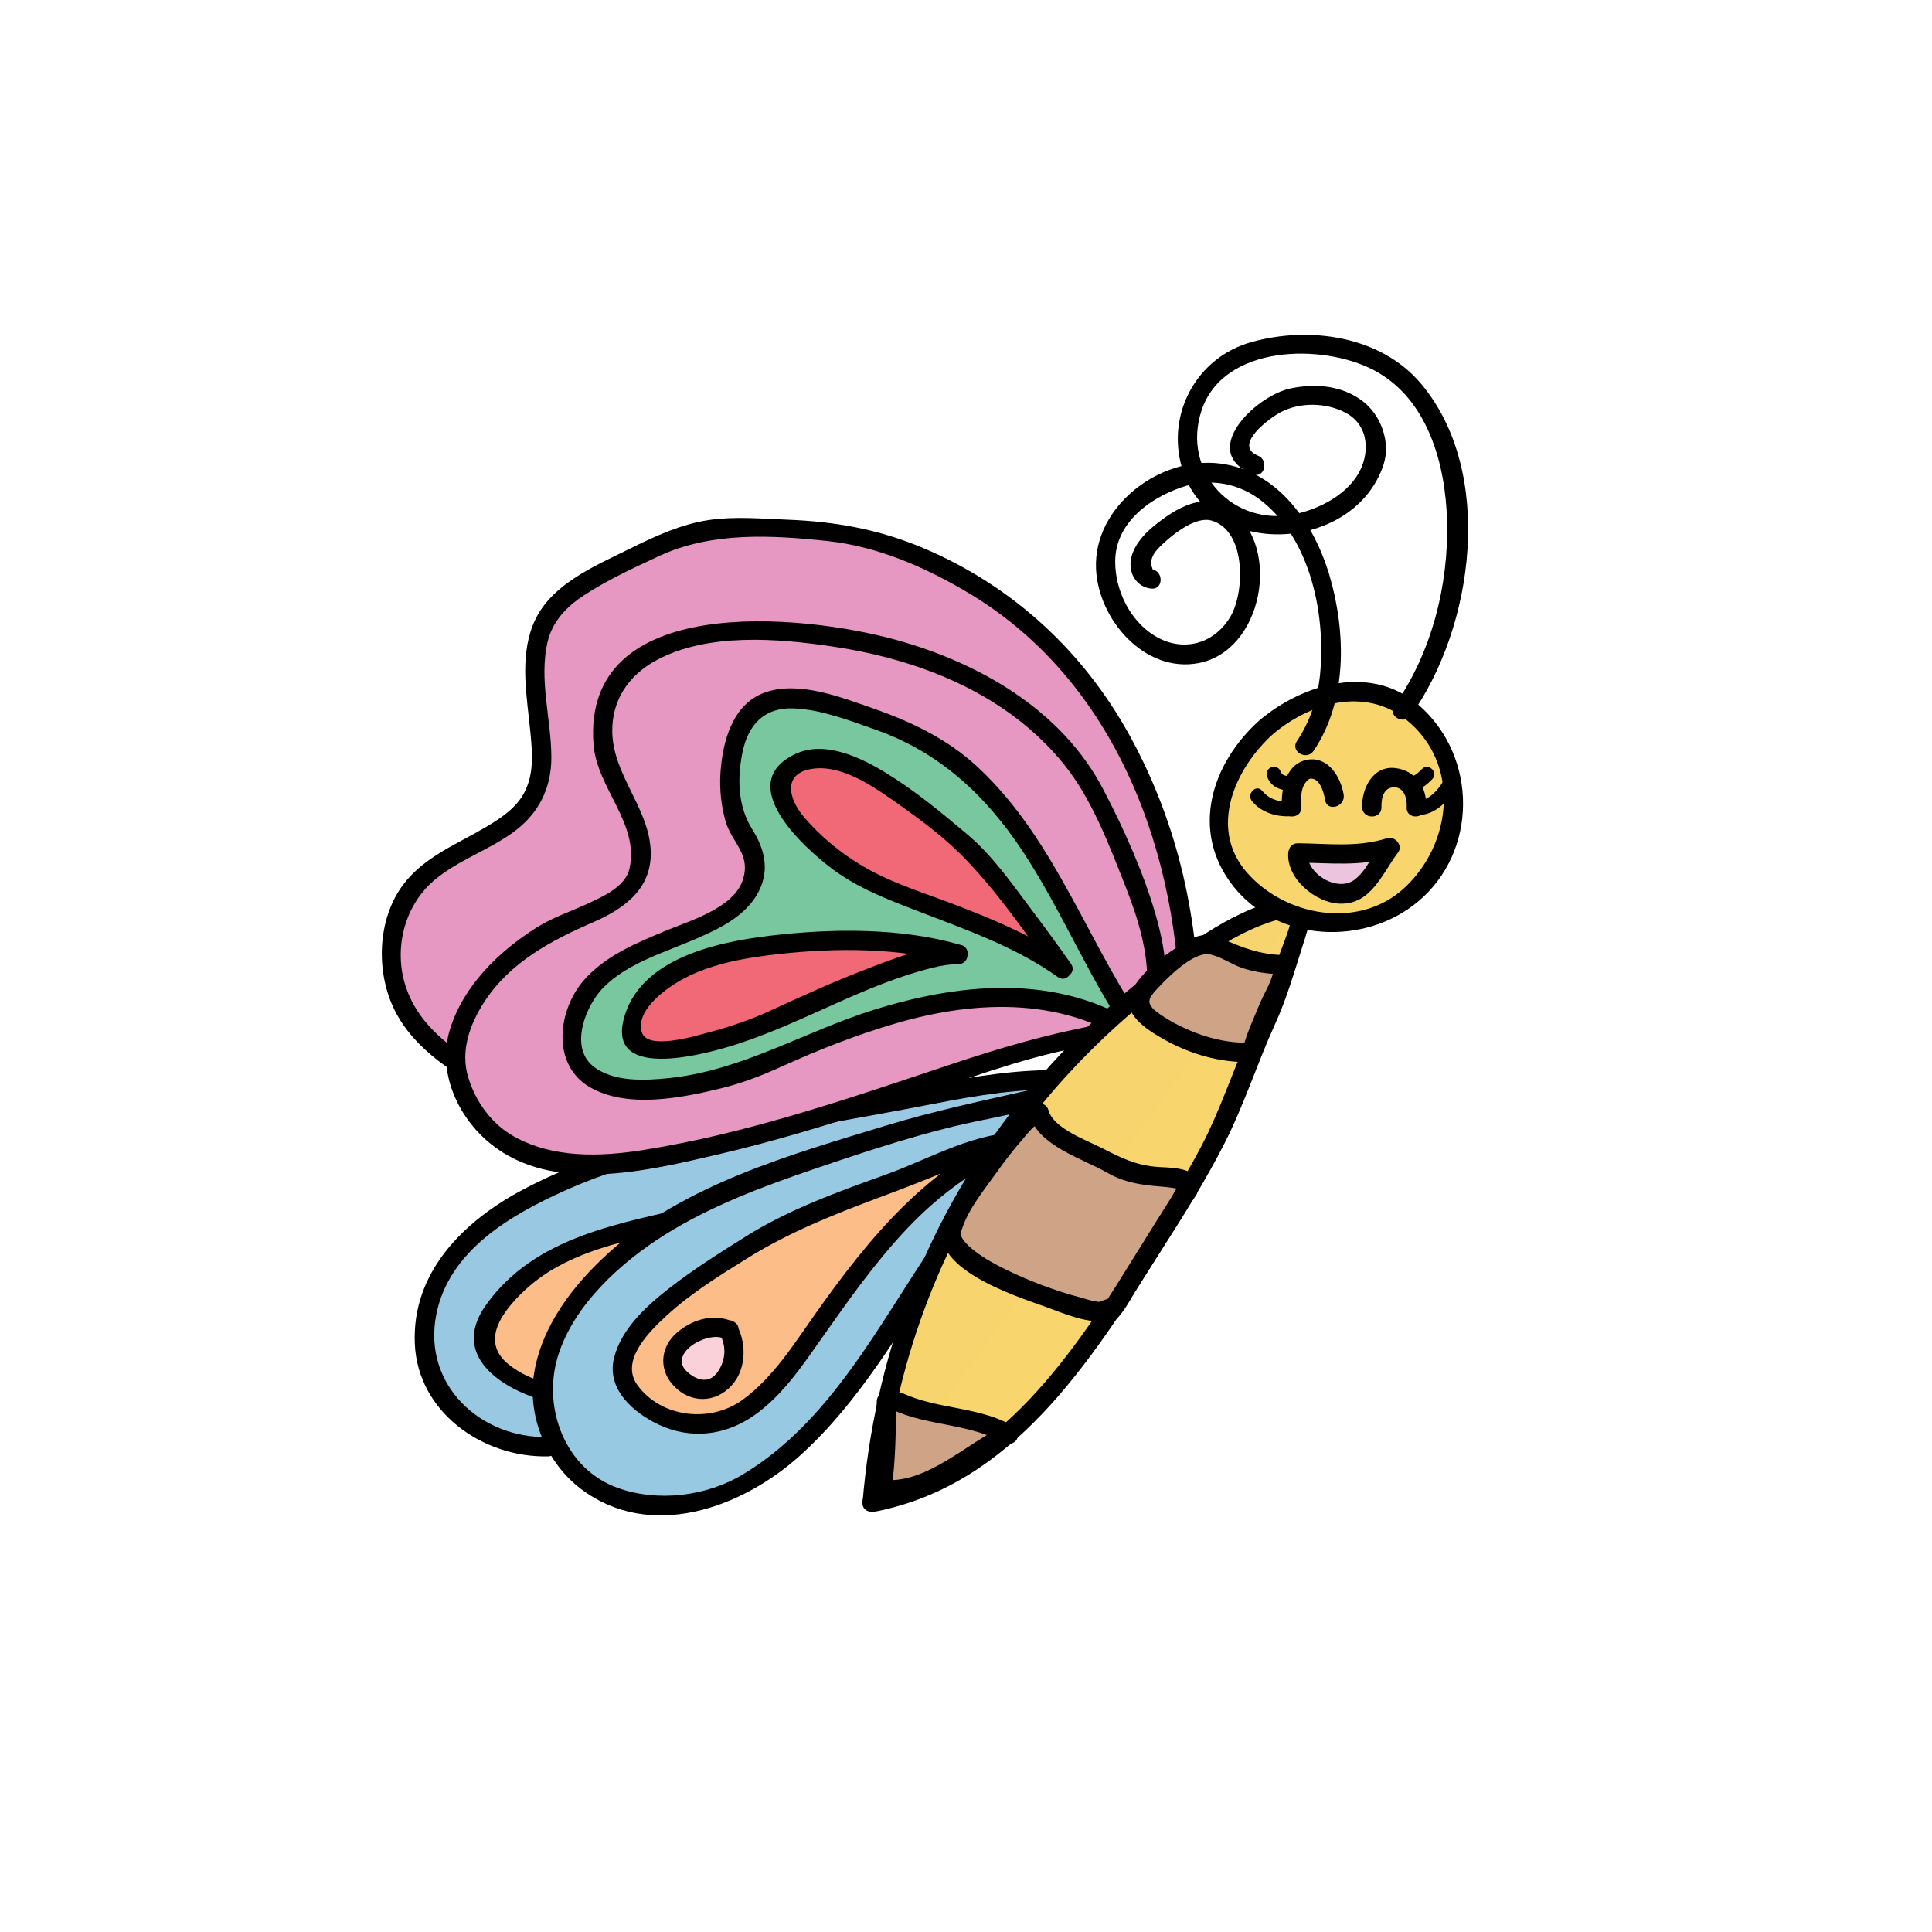 <?xml version="1.0" encoding="utf-8"?>
<!-- Generator: Adobe Illustrator 16.0.0, SVG Export Plug-In . SVG Version: 6.00 Build 0)  -->
<!DOCTYPE svg PUBLIC "-//W3C//DTD SVG 1.1//EN" "http://www.w3.org/Graphics/SVG/1.1/DTD/svg11.dtd">
<svg version="1.1" id="Layer_1" xmlns="http://www.w3.org/2000/svg" xmlns:xlink="http://www.w3.org/1999/xlink" x="0px" y="0px"
	 width="500px" height="500px" viewBox="0 0 500 500" enable-background="new 0 0 500 500" xml:space="preserve">
<g>
	<path fill="#F9D56E" d="M335.826,229.335c3.81,4.155-3.197,19.935-4.345,24.575c-1.696,6.857-5.405,12.944-7.87,19.516
		c-2.253,6.005-4.454,11.943-7.2,17.788c-6.168,13.13-14.312,25.195-22.038,37.431c-18.645,28.813-36.441,54.237-68.644,60.169"/>
	<g>
		<path d="M333.668,230.597c2.935,3.96-1.337,12.876-2.722,16.923c-2.494,7.289-5.049,14.327-8.173,21.392
			c-4.049,9.161-7.111,18.604-11.759,27.521c-4.742,9.102-10.371,17.725-15.888,26.366c-17.278,27.062-36.189,57.005-70.063,63.603
			c-3.163,0.616-1.82,5.436,1.329,4.822c35.825-6.979,55.779-38.85,74.025-67.428c5.851-9.164,11.646-18.354,16.569-28.061
			c5.035-9.928,8.386-20.586,13.005-30.699c3.012-6.594,5.04-13.701,7.239-20.609c1.466-4.606,4.017-11.949,0.752-16.354
			C336.088,225.514,331.745,228.003,333.668,230.597L333.668,230.597z"/>
	</g>
</g>
<g>
	<path fill="#E698C2" d="M307.933,264.237c0-32.204-6.78-56.78-24.577-83.898c-15.254-22.881-47.457-42.373-74.576-43.22
		c-9.322,0-20.339-1.695-29.661,0.848c-8.475,2.542-17.796,7.627-25.424,11.864c-21.187,10.169-14.407,26.271-13.559,44.915
		c1.695,25.424-30.509,21.187-37.288,42.373c-5.933,22.034,6.779,33.899,24.576,43.22"/>
	<g>
		<path d="M310.433,264.237c-0.099-26.037-5.399-50.73-17.953-73.664c-12.027-21.972-30.455-39.01-53.637-48.778
			c-11.494-4.843-22.755-6.834-35.138-7.303c-6.707-0.253-13.495-0.897-20.176,0.08c-7.211,1.056-13.841,4.125-20.325,7.335
			c-9.326,4.617-21.264,9.459-25.321,19.922c-3.438,8.866-1.48,18.621-0.61,27.781c0.512,5.386,0.971,10.786-1.691,15.701
			c-2.1,3.876-6.006,6.452-9.688,8.646c-7.459,4.443-16.012,7.722-21.438,14.85c-6.46,8.485-7.171,21.134-3.15,30.812
			c4.479,10.779,14.952,17.621,24.857,22.879c2.846,1.51,5.372-2.806,2.523-4.318c-9.542-5.064-19.517-11.438-23.405-22.056
			c-3.628-9.907-0.868-21.563,7.133-28.335c6.159-5.213,14.158-7.78,20.634-12.563c6.405-4.732,9.674-11.314,9.644-19.273
			c-0.037-9.896-3.258-19.986-0.977-29.817c1.213-5.229,4.842-9.057,9.205-11.933c6.09-4.014,13.095-7.265,19.704-10.324
			c13.56-6.277,29.06-5.414,43.642-3.847c12.878,1.384,25.304,6.816,36.32,13.386c38.447,22.929,54.685,67.866,54.848,110.819
			C305.445,267.461,310.445,267.463,310.433,264.237L310.433,264.237z"/>
	</g>
</g>
<g>
	<path fill="#99C9E2" d="M275.729,279.492c-18.644-0.848-38.135,5.084-55.932,7.627c-22.034,4.236-44.068,7.627-66.102,15.254
		c-17.796,6.779-39.831,17.797-43.22,37.288c-4.237,19.491,11.864,35.593,31.356,34.746"/>
	<g>
		<path d="M275.729,276.992c-11.918-0.404-23.654,1.577-35.315,3.829c-12.743,2.462-25.522,4.685-38.279,7.073
			c-22.88,4.285-46.121,8.999-66.853,20.006c-15.302,8.123-28.732,21.344-27.927,39.867c0.774,17.816,17.72,29.524,34.476,29.14
			c3.219-0.074,3.226-5.074,0-5c-17.481,0.401-32.442-13.513-28.945-31.581c3.223-16.654,19.264-25.918,33.545-32.307
			c19.706-8.817,41.613-12.438,62.7-16.36c10.871-2.021,21.76-3.894,32.613-6.017c11.226-2.195,22.51-4.039,33.986-3.65
			C278.955,282.102,278.944,277.101,275.729,276.992L275.729,276.992z"/>
	</g>
</g>
<g>
	<path fill="#FCBD88" d="M181.661,314.237c-17.797,4.237-38.136,6.78-50.848,21.187c-15.254,16.102,5.085,26.271,20.339,26.271"/>
	<g>
		<path d="M180.997,311.826c-20.007,4.7-42.462,7.903-55.249,25.944c-11.788,16.632,12.708,26.21,25.404,26.425
			c3.226,0.055,3.221-4.945,0-5c-6.758-0.114-14.049-1.726-19.443-6.019c-7.735-6.157-1.419-14.047,4.021-19.183
			c12.252-11.565,30.908-13.66,46.596-17.346C185.464,315.91,184.133,311.09,180.997,311.826L180.997,311.826z"/>
	</g>
</g>
<g>
	<path fill="#E698C2" d="M296.067,267.627c9.322-16.949-3.39-41.525-10.169-56.779c-11.864-27.966-40.678-41.525-68.644-45.763
		c-21.187-3.39-65.254-5.085-61.017,28.813c1.695,9.322,11.864,21.187,9.322,30.508c-1.695,10.169-17.797,12.712-25.424,17.797
		c-16.949,11.017-30.509,28.814-16.102,47.458c15.254,18.644,45.763,10.169,64.407,5.933c23.729-5.933,45.763-13.561,68.645-21.188
		c7.627-2.542,16.102-5.084,23.729-5.932C284.203,267.627,297.763,265.085,296.067,267.627"/>
	<g>
		<path d="M298.227,268.889c5.278-10.271,3.901-21.679,0.783-32.403c-3.196-10.994-8.205-22.077-13.5-32.217
			c-10.738-20.562-32.162-32.795-53.847-38.736c-24.274-6.65-81.122-12.288-78.056,27.17c0.875,11.268,11.889,20.387,9.316,32.065
			c-1.036,4.703-6.855,7.242-10.744,9.056c-4.439,2.07-9.144,3.591-13.305,6.222c-9.803,6.198-18.88,14.996-22.41,26.295
			c-3.406,10.904,1.903,22.666,10.41,29.596c16.215,13.209,40.692,7.059,59.019,2.809c14.603-3.387,28.957-7.814,43.215-12.419
			c14.59-4.712,29.025-10.397,43.951-13.96c4.029-0.963,8.158-1.502,12.228-2.282c1.846-0.354,3.704-0.642,5.571-0.86
			c0.918-0.108,1.839-0.159,2.762-0.193c2.945-0.111-1.18,0.764,0.289-2.664C292.653,269.295,296.959,271.845,298.227,268.889
			c3.196-7.457-11.317-4.164-14.271-3.627c-13.188,2.402-25.608,6.087-38.321,10.34c-25.968,8.689-52.312,17.805-79.454,22.069
			c-11.023,1.731-23.185,2.053-33.19-3.565c-5.815-3.266-9.889-8.991-11.815-15.289c-2.094-6.847,0.423-13.766,4.143-19.5
			c6.707-10.34,17.384-15.949,28.278-20.681c8.41-3.653,15.489-9.053,14.771-19.078c-0.777-10.875-9.796-19.205-9.916-30.263
			c-0.089-8.172,4.283-14.535,11.299-18.356c13.322-7.256,31.623-5.745,46.072-3.563c22.515,3.399,44.807,12.283,59.473,30.369
			c7.282,8.981,11.7,20.841,15.912,31.501c4.523,11.449,8.694,25.456,2.699,37.12C292.438,269.228,296.752,271.758,298.227,268.889
			L298.227,268.889z"/>
	</g>
</g>
<g>
	<path fill="#98C9E2" d="M289.288,284.576c-4.237-5.084-22.882,0-28.813,1.695c-11.864,1.695-22.881,5.084-33.898,8.475
		c-21.187,6.779-45.763,14.406-63.559,27.966c-16.102,13.56-30.509,33.051-17.797,53.39c11.017,16.949,33.051,16.102,48.305,7.627
		c20.339-11.864,35.593-38.136,48.305-57.627c6.78-10.17,14.407-21.187,23.729-29.66
		C270.645,292.203,284.203,282.881,289.288,284.576"/>
	<g>
		<path d="M291.056,282.809c-5.672-5.691-17.269-2.373-24.003-0.84c-12.635,2.875-25.235,5.514-37.661,9.298
			c-24.605,7.493-52.341,15.261-71.816,32.909c-9.151,8.293-17.414,18.908-19.38,31.394c-1.735,11.015,3.245,23.002,12.107,29.729
			c17.944,13.621,41.543,5.014,56.604-8.48c15.375-13.774,25.946-32.333,37.083-49.455c6.792-10.441,14.181-20.65,23.338-29.154
			c2.845-2.643,6.394-4.76,9.684-6.784c2.953-1.816,7.933-5.296,11.612-4.438c3.138,0.732,4.469-4.089,1.33-4.82
			c-7.98-1.861-17.607,5.987-23.488,10.398c-10.238,7.681-17.828,19.002-24.922,29.483c-14.244,21.044-26.778,46.014-49.279,59.522
			c-9.478,5.689-21.944,7.218-32.349,3.514c-13.744-4.892-19.578-20.763-15.555-34.011c4.044-13.317,16.333-24.405,27.736-31.546
			c11.878-7.438,25.184-12.412,38.39-16.916c14.766-5.037,29.762-10.013,45.093-13.006c5.479-1.07,10.845-2.455,16.317-3.576
			c3.883-0.794,12.341-2.979,15.624,0.314C289.799,288.63,293.334,285.094,291.056,282.809L291.056,282.809z"/>
	</g>
</g>
<g>
	<path fill="#79C79E" d="M296.067,269.322c-14.406-19.492-21.187-41.526-36.44-60.17c-8.475-10.169-16.102-16.102-27.966-21.186
		c-7.627-2.542-26.271-10.17-33.898-5.933c-9.322,4.237-10.169,21.187-7.627,29.661c1.695,4.237,6.779,8.475,5.084,14.408
		c-2.418,16.908-38.936,16.079-45.589,34.968c-10.504,29.818,34.253,20.672,48.731,14.01
		C228.074,261.406,266.76,247.498,296.067,269.322"/>
	<g>
		<path d="M298.227,268.061c-16.336-22.456-24.49-50.284-45.213-69.559c-7.855-7.308-17.273-11.763-27.287-15.251
			c-8.221-2.864-19.157-7.153-27.857-4.001c-8.389,3.04-10.874,12.798-11.413,20.75c-0.279,4.115,0.166,8.388,1.268,12.36
			c1.63,5.875,6.732,8.565,4.501,15.413c-2.354,7.225-13.717,10.514-19.871,13.075c-7.598,3.162-15.621,6.449-21.188,12.758
			c-6.816,7.726-8.519,21.809,1.34,27.665c9.675,5.748,23.99,2.873,34.194,0.361c5.431-1.337,10.528-3.311,15.608-5.617
			c9.664-4.387,19.549-8.272,29.748-11.232c21.229-6.163,44.157-6.746,62.75,6.699c2.618,1.894,5.109-2.447,2.523-4.316
			c-21.159-15.302-47.362-13.258-71.113-5.846c-17.958,5.604-34.006,15.675-52.987,17.679c-6.241,0.659-14.718,1.121-19.873-3.19
			c-5.995-5.014-1.726-15.529,2.632-20.063c6.02-6.262,15.433-9.081,23.216-12.392c6.534-2.78,14.034-6.182,17.297-12.927
			c2.662-5.502,1.333-10.75-1.76-15.692c-3.78-6.041-3.983-13.046-2.6-19.951c1.465-7.314,5.749-11.782,13.347-11.45
			c7.157,0.313,14.36,3.137,21.049,5.489c16.563,5.824,28.469,16.907,38.083,31.409c10.754,16.224,17.8,34.563,29.287,50.354
			C295.785,273.164,300.127,270.673,298.227,268.061L298.227,268.061z"/>
	</g>
</g>
<g>
	<path fill="#F16977" d="M275,250.678c0,0-16.739-23.896-25.109-31.861c-8.37-6.97-29.294-25.888-41.849-21.905
		c-18.832,6.97,10.462,28.875,18.832,31.861C242.567,235.743,261.399,240.721,275,250.678"/>
	<g>
		<path d="M277.158,249.416c-3.292-4.694-6.688-9.318-10.135-13.9c-5.053-6.715-10.146-14.072-16.612-19.514
			c-6.837-5.754-13.71-11.472-21.368-16.122c-6.472-3.93-15.718-8.323-23.243-4.732c-15.921,7.596,1.84,23.939,9.696,29.805
			c6.506,4.858,13.85,7.672,21.375,10.591c12.679,4.919,25.693,9.332,36.867,17.292c2.632,1.875,5.125-2.463,2.523-4.317
			c-8.738-6.226-18.652-10.324-28.604-14.181c-8.104-3.141-16.766-5.702-24.29-10.124c-5.711-3.356-10.998-7.709-15.295-12.75
			c-4.108-4.818-5.697-11.665,2.712-12.564c7.871-0.842,16.227,5.332,22.269,9.597c5.845,4.125,11.927,8.743,16.891,13.925
			c8.566,8.942,15.798,19.396,22.898,29.517C274.678,254.558,279.016,252.063,277.158,249.416L277.158,249.416z"/>
	</g>
</g>
<g>
	<path fill="#F16977" d="M248.042,246.977c-16.949-5.084-72.881-7.095-83.051,14.092c-8.53,18.954,23.659,7.441,32.203,4.236
		C208.211,260.221,236.177,246.977,248.042,246.977"/>
	<g>
		<path d="M248.707,244.566c-15.556-4.52-33.414-4.301-49.337-2.413c-13.83,1.64-34.101,5.914-38.005,21.804
			c-3.98,16.199,22.521,8.468,29.369,6.264c17.299-5.568,32.889-15.407,50.678-19.788c2.181-0.537,4.383-0.905,6.63-0.956
			c3.22-0.073,3.226-5.074,0-5c-7.989,0.183-15.896,3.304-23.264,6.112c-8.714,3.322-17.223,7.185-25.685,11.095
			c-5.322,2.46-10.939,4.254-16.605,5.748c-2.908,0.768-14.849,4.335-16.334-0.176c-1.965-5.967,6.877-11.959,11.015-14.119
			c7.434-3.88,16.252-5.345,24.496-6.245c14.752-1.61,31.335-1.682,45.713,2.496C250.481,250.289,251.797,245.464,248.707,244.566
			L248.707,244.566z"/>
	</g>
</g>
<g>
	<path fill="#FCBD88" d="M265.56,295.594c-11.017-0.848-23.729,6.779-33.898,10.169c-11.864,4.237-24.576,9.322-35.593,15.255
		c-11.864,7.627-51.695,29.66-27.119,44.067c23.729,13.56,36.44-14.407,49.152-30.509c11.865-16.949,26.271-32.203,45.763-39.83"/>
	<g>
		<path d="M265.56,293.094c-12.741-0.561-24.541,6.658-36.186,10.842c-12.242,4.398-25.206,9.055-36.266,15.998
			c-6.849,4.299-13.671,8.574-20.047,13.567c-5.82,4.558-12.157,10.327-14.102,17.743c-1.996,7.608,3.884,13.359,9.99,16.687
			c8.078,4.401,17.029,4.11,24.796-0.696c8.003-4.953,13.632-13.395,18.941-20.939c6.912-9.82,13.865-19.688,22.146-28.418
			c8.387-8.84,18.369-16.145,29.697-20.721c2.949-1.191,1.662-6.029-1.33-4.821c-22.925,9.261-38.118,27.831-52.045,47.47
			c-5.637,7.948-11.025,16.71-19.042,22.514c-8.204,5.939-20.854,4.68-27.099-3.779c-4.727-6.402,3.123-14.028,7.484-18.045
			c6.363-5.858,13.846-10.465,21.164-15.016c10.537-6.555,22.174-11.194,33.77-15.524c5.967-2.228,11.867-4.492,17.747-6.944
			c6.489-2.707,13.248-5.23,20.382-4.916C268.785,298.234,268.771,293.234,265.56,293.094L265.56,293.094z"/>
	</g>
</g>
<g>
	<path fill="#FBD1D9" d="M188.557,344.223c-7.643-3.66-19.98,6.405-11.907,13.09C184.358,364.763,193.638,353.234,188.557,344.223"
		/>
	<g>
		<path d="M189.819,342.064c-5.051-2.195-10.348-0.735-14.471,2.687c-4.263,3.538-4.983,9.215-1.405,13.439
			c3.938,4.648,10.168,5.216,14.646,1.131c4.533-4.134,4.825-11.208,2.126-16.36c-1.497-2.857-5.812-0.329-4.317,2.523
			c1.655,3.159,1.357,6.599-0.627,9.521c-2.181,3.212-5.401,2.267-7.851,0.099c-5.284-4.676,4.964-10.64,9.375-8.724
			C190.221,347.653,192.77,343.347,189.819,342.064L189.819,342.064z"/>
	</g>
</g>
<g>
	<path fill="#F8D46E" d="M336.949,234.364c-13.559,0.848-34.102,16.102-44.271,24.577c-14.406,12.711-28.814,27.965-38.983,44.914
		c-16.949,27.119-25.423,52.755-27.965,84.958"/>
	<g>
		<path d="M336.949,231.864c-14.112,1.246-27.15,10.788-38.115,19.03c-13.999,10.522-26.689,23.311-37.334,37.207
			c-22.497,29.37-35.235,63.964-38.271,100.713c-0.266,3.216,4.736,3.189,5,0c2.871-34.749,14.817-67.188,35.451-95.367
			c9.873-13.482,22.053-25.923,35.152-36.286c10.556-8.352,24.231-19.07,38.117-20.296
			C340.135,236.583,340.162,231.581,336.949,231.864L336.949,231.864z"/>
	</g>
</g>
<g>
	<g>
		<path d="M321.491,281.145c3.225,0,3.225-5,0-5S318.267,281.145,321.491,281.145L321.491,281.145z"/>
	</g>
</g>
<g>
	<g>
		<path d="M290.136,262.5c3.225,0,3.225-5,0-5S286.911,262.5,290.136,262.5L290.136,262.5z"/>
	</g>
</g>
<g>
	<path fill="#CEA386" d="M229.4,362.73c0,5.933-0.282,16.761-1.129,22.693c9.322,1.695,25.053-10.808,32.68-14.197
		c-6.779-4.237-21.838-5.106-28.618-8.496"/>
	<g>
		<path d="M226.9,362.73c-0.021,7.556-0.146,15.193-1.129,22.693c-0.193,1.475,1.295,2.343,2.5,2.5
			c12.285,1.606,23.575-9.705,33.942-14.539c1.74-0.811,1.516-3.443,0-4.316c-8.793-5.068-19.538-4.301-28.618-8.496
			c-2.906-1.344-5.448,2.966-2.523,4.316c9.06,4.188,19.927,3.488,28.618,8.496c0-1.438,0-2.878,0-4.316
			c-9.505,4.431-20.246,15.316-31.418,13.855c0.833,0.833,1.667,1.667,2.5,2.5c0.984-7.5,1.109-15.138,1.129-22.693
			C231.909,359.506,226.909,359.507,226.9,362.73L226.9,362.73z"/>
	</g>
</g>
<g>
	<path fill="#CEA386" d="M268.949,288.029c-5.004,0.715-23.803,28.172-22.831,31.736c1.749,9.91,38.142,21.134,39.99,19.487
		c3.18-2.832-2.308,6.393,8.265-10.608c15.101-24.282,12.355-19.617,12.86-20.482c3.138-5.372-13.586-1.78-19.518-6.865
		C283.479,298.754,269.797,293.113,268.949,288.029"/>
	<g>
		<path d="M268.285,285.619c-5.018,1.182-9.086,7.845-11.973,11.602c-4.484,5.836-9.17,12.248-11.943,19.117
			c-4.72,11.694,18.449,19.08,25.937,21.764c4.432,1.588,10.635,4.359,15.49,3.776c4.631-0.556-1.919-3.646-0.596-1.389
			c0.941,1.608,3.102,1.621,4.288,0.299c1.746-1.946,3.023-4.452,4.402-6.648c3.34-5.32,6.64-10.665,9.97-15.992
			c1.487-2.378,2.976-4.756,4.482-7.121c0.802-1.257,1.484-1.422,0.071-0.575c-1.01-0.13-2.02-0.26-3.029-0.391
			c-0.214-0.367-0.428-0.734-0.642-1.102c0.579,1.953,2.729,2.251,4.178,1.104c1.449-1.146,1.308-3.559,0.656-5.017
			c-1.384-3.103-7.595-2.825-10.249-3.062c-5.65-0.504-9.318-2.4-14.225-4.906c-3.889-1.986-12.473-5.045-13.745-9.713
			c-0.846-3.107-5.67-1.787-4.82,1.328c2.135,7.836,13.672,11.158,19.915,14.762c3.794,2.19,7.446,2.976,11.813,3.43
			c2.226,0.23,4.473,0.305,6.657,0.814c0.921,0.216-0.324-0.549,0.463-1.172c1.393,0.367,2.786,0.735,4.179,1.104
			c-0.13-0.438-0.323-0.781-0.645-1.105c-0.783-0.791-2.071-0.966-3.029-0.391c-1.251,0.75-2.103,2.739-2.831,3.891
			c-4.773,7.543-9.444,15.15-14.189,22.711c-0.791,1.261-1.59,2.517-2.409,3.759c-1.849,2.805,1.665-3.06,3.288,2.004
			c-0.328-1.021-0.772-1.914-1.926-2.224c-0.538-0.145-1.152-0.156-1.679,0.049c-0.704,0.274-2.582,0.822-0.592,0.583
			c-1.896,0.228-4.154-0.651-5.949-1.125c-6.548-1.727-12.964-4.163-19.058-7.105c-2.917-1.408-5.83-3.009-8.399-4.995
			c-0.97-0.75-1.941-1.618-2.69-2.594c-0.342-0.447-0.622-0.942-0.807-1.473c-0.417-1.189-0.226,0.484,0.008-0.473
			c1.38-5.64,6.139-11.307,9.421-15.938c2.039-2.877,4.208-5.66,6.527-8.316c1.226-1.405,3.078-3.994,5.007-4.449
			C272.752,289.701,271.42,284.88,268.285,285.619L268.285,285.619z"/>
	</g>
</g>
<g>
	<path fill="#F9D56E" d="M327.662,188.236c-13.177,11.485-19.094,31.139-1.086,44.646c13.56,9.322,31.356,7.627,41.525-4.237
		c9.259-10.802,11.07-24.625,3.846-36.65C360.84,173.504,340.698,176.873,327.662,188.236z"/>
	<g>
		<path d="M325.895,186.468c-12.528,11.27-17.879,28.713-6.75,42.855c11.481,14.591,34.012,15.521,47.771,4.071
			c15.612-12.993,15.459-37.372,0.567-50.656C355.078,171.673,337.308,176.812,325.895,186.468c-2.465,2.085,1.09,5.604,3.535,3.535
			c9.606-8.127,23.815-12.346,34.518-3.729c14.119,11.369,11.921,32.138-0.567,43.585c-11.797,10.815-30.803,7.27-40.7-4.071
			c-10.023-11.485-3.039-26.979,6.75-35.785C331.832,187.843,328.284,184.318,325.895,186.468z"/>
	</g>
</g>
<g>
	<g>
		<path d="M336.76,208.891c-0.104-1.803-0.153-3.784,0.581-5.482c0.376-0.869,1.246-1.826,1.732-1.883
			c2.409-0.283,3.52,3.371,3.847,5.488c0.491,3.179,5.309,1.824,4.822-1.329c-0.673-4.354-3.809-9.729-8.954-9.126
			c-5.899,0.692-7.313,7.404-7.028,12.333C331.945,212.096,336.946,212.114,336.76,208.891L336.76,208.891z"/>
	</g>
</g>
<g>
	<g>
		<path d="M357.519,208.891c-0.051-2.44,0.599-5.239,3.439-5.127c2.534,0.1,3.243,3.098,3.093,5.127c-0.238,3.218,4.764,3.195,5,0
			c0.381-5.156-2.854-9.608-8.093-10.127c-5.707-0.565-8.54,5.306-8.439,10.127C352.586,212.111,357.586,212.117,357.519,208.891
			L357.519,208.891z"/>
	</g>
</g>
<g>
	<path fill="#ECC4DD" d="M335.894,220.734c8.721,0,15.856,1.412,23.785-1.412c-3.965,4.943-5.551,12.709-14.271,12.004
		C341.443,230.62,335.101,224.971,335.894,220.734"/>
	<g>
		<path d="M335.894,223.234c8.284,0.083,16.42,1.098,24.45-1.501c-0.941-1.224-1.883-2.448-2.824-3.672
			c-2.337,3.086-3.804,7.207-6.947,9.597c-4.443,3.378-12.55-1.556-12.179-6.923c0.223-3.22-4.778-3.198-5,0
			c-0.463,6.687,7.064,12.932,13.333,13.134c8.178,0.265,11.028-7.894,15.111-13.285c1.347-1.778-0.871-4.304-2.824-3.672
			c-7.584,2.455-15.301,1.4-23.12,1.323C332.668,218.202,332.671,223.202,335.894,223.234L335.894,223.234z"/>
	</g>
</g>
<g>
	<g>
		<path d="M339.962,194.313c8.745-12.899,8.385-30.578,4.219-45.013c-3.948-13.682-13.266-27.394-28.356-29.328
			c-15.583-1.998-32.798,10.968-32.178,27.116c0.507,13.198,12.584,27.215,26.6,24.51c16.473-3.179,21.449-29.752,8.505-39.592
			c-6.83-5.192-14.486-0.503-20.215,4.193c-2.68,2.198-5.458,5.379-5.904,8.945c-0.45,3.59,1.759,6.861,5.342,7.187
			c3.212,0.292,3.184-4.711,0-5c-0.389-0.035-0.777-0.071-1.166-0.106c0.72,0.413,1.439,0.826,2.159,1.238
			c-2.591-3.626,0.139-6.112,3.105-8.729c2.588-2.283,7.763-6.059,11.438-5.021c9.111,2.572,8.671,18.739,4.841,25.018
			c-4.386,7.19-12.54,9.1-19.554,4.794c-6.419-3.94-10.199-11.831-10.184-19.207c0.021-9.8,8.561-16.195,17.012-19.146
			c7.388-2.579,15.104-1.225,21.165,3.686c12.5,10.127,16.321,29.422,14.846,44.632c-0.595,6.13-2.528,12.19-5.991,17.299
			C333.83,194.466,338.164,196.965,339.962,194.313L339.962,194.313z"/>
	</g>
</g>
<g>
	<g>
		<path d="M365.176,185.145c16.276-22.918,21.79-62.928,2.638-85.78c-10.451-12.471-28.958-15.04-43.965-10.828
			c-14.183,3.981-22.073,18.593-17.937,32.62c7.104,24.094,44.646,21.83,52.146-0.89c1.909-5.783-0.642-12.835-5.399-16.451
			c-5.374-4.083-12.214-4.626-18.649-3.292c-9.104,1.888-24.076,16.42-9.794,22.21c2.99,1.212,4.277-3.626,1.33-4.821
			c-6.566-2.662,3.016-9.75,5.97-11.277c5.059-2.615,11.818-2.445,16.776,0.211c6.113,3.276,6.335,10.679,3.101,15.979
			c-3.291,5.395-9.851,8.775-15.81,10.135c-16.407,3.743-29.933-10.955-24.587-26.84c5.715-16.979,31.329-17.3,44.586-10.306
			c13.975,7.374,18.521,24.349,18.918,38.999c0.447,16.527-4.006,34.238-13.643,47.807
			C358.986,185.257,363.325,187.75,365.176,185.145L365.176,185.145z"/>
	</g>
</g>
<g>
	<path fill="#CEA386" d="M332,249.669c-4.666,0-8.666-1-13-2.667c-3.666-1.667-6-3.667-9.333-2c-3.667,2-14,9.333-15,13.667
		c-1,4.666,11.667,10.332,15.667,11.666c4.333,1.334,9.333,2.334,13.666,2c0.667-4,3.334-7.666,4.334-11.666
		c1.333-3.668,4.333-7.668,4-11.334"/>
	<g>
		<path d="M332,247.169c-5.857-0.157-10.642-1.917-15.901-4.337c-3.167-1.457-6.08-0.98-8.978,0.763
			c-5.201,3.129-11.667,7.542-14.395,13.141c-2.701,5.545,4.231,9.813,8.186,12.076c6.961,3.986,15.045,6.338,23.088,6.023
			c1.077-0.042,2.159-0.727,2.411-1.836c0.924-4.078,3.134-7.671,4.334-11.666c1.278-4.261,4.017-7.366,4.089-11.998
			c0.05-3.226-4.95-3.221-5,0c-0.06,3.805-2.502,7.225-3.911,10.669c-1.536,3.757-3.432,7.687-4.334,11.667
			c0.804-0.612,1.607-1.225,2.411-1.836c-6.499,0.254-12.669-1.426-18.466-4.238c-2.231-1.084-4.427-2.348-6.371-3.894
			c-2.71-2.155-1.839-3.47,0.26-5.752c2.519-2.74,9.275-9.605,13.498-8.976c2.762,0.412,5.898,2.657,8.618,3.557
			c3.376,1.117,6.923,1.541,10.461,1.637C335.227,252.256,335.218,247.256,332,247.169L332,247.169z"/>
	</g>
</g>
<g>
	<g>
		<path d="M324.008,207.329c2.42,2.992,6.59,4.214,10.326,3.883c2.389-0.211,2.41-3.963,0-3.75
			c-2.865,0.254-5.808-0.477-7.674-2.784C325.139,202.797,322.502,205.467,324.008,207.329L324.008,207.329z"/>
	</g>
</g>
<g>
	<g>
		<path d="M367,210.878c4.013,0.234,7.709-3.4,9.619-6.595c1.243-2.081-1.999-3.966-3.238-1.893
			c-1.241,2.076-3.729,4.893-6.381,4.738C364.583,206.987,364.597,210.738,367,210.878L367,210.878z"/>
	</g>
</g>
<g>
	<g>
		<path d="M366.498,204.479c1.684-0.471,2.953-1.608,4.162-2.816c1.712-1.71-0.939-4.362-2.652-2.651
			c-0.823,0.823-1.548,1.583-2.506,1.851C363.176,201.512,364.165,205.13,366.498,204.479L366.498,204.479z"/>
	</g>
</g>
<g>
	<g>
		<path d="M328.048,201.283c0.921,2.161,3.016,3.225,5.286,3.262c2.42,0.04,2.416-3.711,0-3.75c-0.131,0-0.263-0.004-0.394-0.013
			c-0.595-0.029,0.317,0.076-0.246-0.04c-0.117-0.027-0.233-0.059-0.349-0.096c-0.521-0.156,0.275,0.158-0.198-0.093
			c-0.102-0.058-0.2-0.12-0.295-0.188c0.303,0.205-0.124-0.155-0.15-0.183c0.229,0.242-0.136-0.215-0.147-0.235
			c-0.107-0.176-0.188-0.368-0.269-0.557c-0.401-0.941-1.769-1.14-2.565-0.673C327.757,199.282,327.647,200.343,328.048,201.283
			L328.048,201.283z"/>
	</g>
</g>
</svg>
